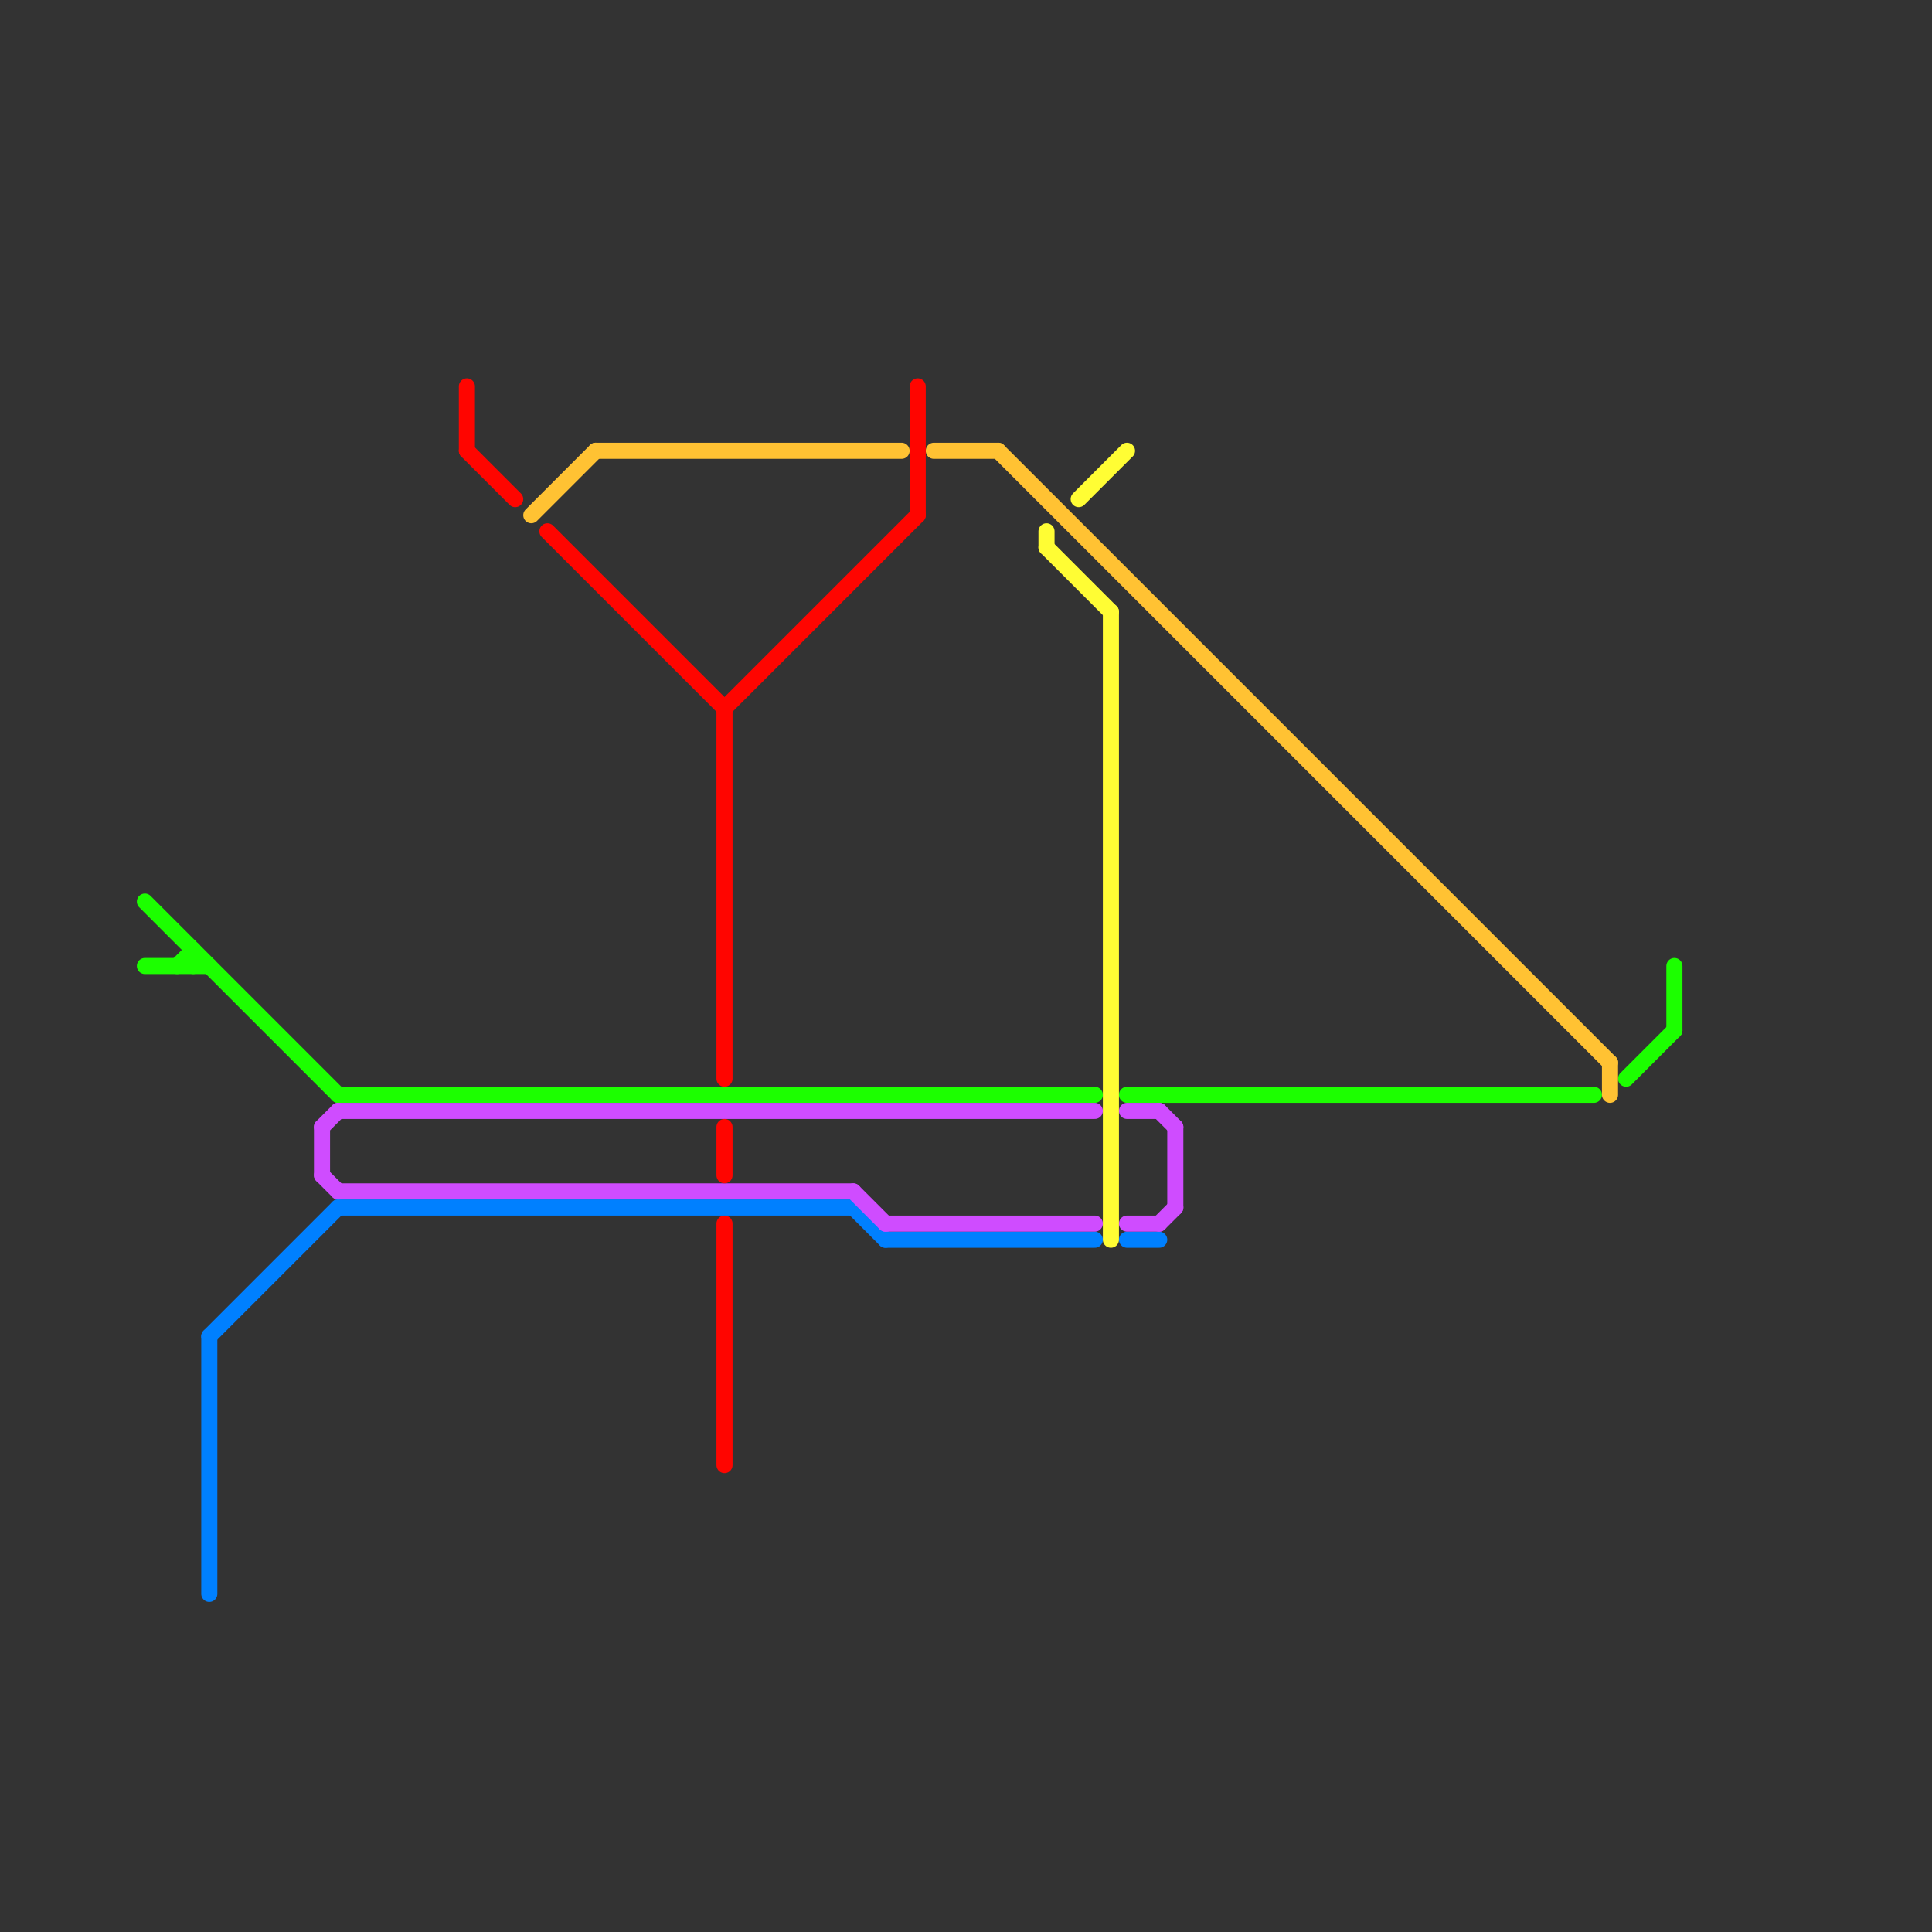
<svg version="1.1" xmlns="http://www.w3.org/2000/svg" viewBox="0 0 120 120">
<rect x="0" y="0" width="120" height="120" fill="#333333" stroke="none"/>
<style>text { font: 1px Helvetica; font-weight: 600; white-space: pre; dominant-baseline: central; } line { stroke-width: 1; fill: none; stroke-linecap: round; stroke-linejoin: round; } .c0 { stroke: #1cff00 } .c1 { stroke: #ffc233 } .c2 { stroke: #0080ff } .c3 { stroke: #cf4cff } .c4 { stroke: #ff0500 } .c5 { stroke: #fffd34 }</style><defs><g id="wm-xf"><circle r="1.2" fill="#000"/><circle r="0.9" fill="#fff"/><circle r="0.6" fill="#000"/><circle r="0.3" fill="#fff"/></g><g id="wm"><circle r="0.6" fill="#000"/><circle r="0.3" fill="#fff"/></g></defs><line class="c0" x1="101" y1="67" x2="104" y2="64"/><line class="c0" x1="12" y1="59" x2="12" y2="60"/><line class="c0" x1="104" y1="60" x2="104" y2="64"/><line class="c0" x1="9" y1="60" x2="13" y2="60"/><line class="c0" x1="11" y1="60" x2="12" y2="59"/><line class="c0" x1="70" y1="68" x2="99" y2="68"/><line class="c0" x1="21" y1="68" x2="68" y2="68"/><line class="c0" x1="9" y1="56" x2="21" y2="68"/><line class="c1" x1="33" y1="32" x2="37" y2="28"/><line class="c1" x1="37" y1="28" x2="56" y2="28"/><line class="c1" x1="62" y1="28" x2="100" y2="66"/><line class="c1" x1="58" y1="28" x2="62" y2="28"/><line class="c1" x1="100" y1="66" x2="100" y2="68"/><line class="c2" x1="53" y1="75" x2="55" y2="77"/><line class="c2" x1="70" y1="77" x2="72" y2="77"/><line class="c2" x1="21" y1="75" x2="53" y2="75"/><line class="c2" x1="13" y1="83" x2="13" y2="99"/><line class="c2" x1="55" y1="77" x2="68" y2="77"/><line class="c2" x1="13" y1="83" x2="21" y2="75"/><line class="c3" x1="55" y1="76" x2="68" y2="76"/><line class="c3" x1="73" y1="70" x2="73" y2="75"/><line class="c3" x1="70" y1="69" x2="72" y2="69"/><line class="c3" x1="20" y1="73" x2="21" y2="74"/><line class="c3" x1="53" y1="74" x2="55" y2="76"/><line class="c3" x1="70" y1="76" x2="72" y2="76"/><line class="c3" x1="20" y1="70" x2="21" y2="69"/><line class="c3" x1="72" y1="69" x2="73" y2="70"/><line class="c3" x1="21" y1="74" x2="53" y2="74"/><line class="c3" x1="21" y1="69" x2="68" y2="69"/><line class="c3" x1="72" y1="76" x2="73" y2="75"/><line class="c3" x1="20" y1="70" x2="20" y2="73"/><line class="c4" x1="45" y1="44" x2="45" y2="67"/><line class="c4" x1="45" y1="44" x2="57" y2="32"/><line class="c4" x1="45" y1="76" x2="45" y2="91"/><line class="c4" x1="45" y1="70" x2="45" y2="73"/><line class="c4" x1="29" y1="24" x2="29" y2="28"/><line class="c4" x1="29" y1="28" x2="32" y2="31"/><line class="c4" x1="57" y1="24" x2="57" y2="32"/><line class="c4" x1="34" y1="33" x2="45" y2="44"/><line class="c5" x1="67" y1="31" x2="70" y2="28"/><line class="c5" x1="65" y1="34" x2="69" y2="38"/><line class="c5" x1="65" y1="33" x2="65" y2="34"/><line class="c5" x1="69" y1="38" x2="69" y2="77"/>
</svg>
